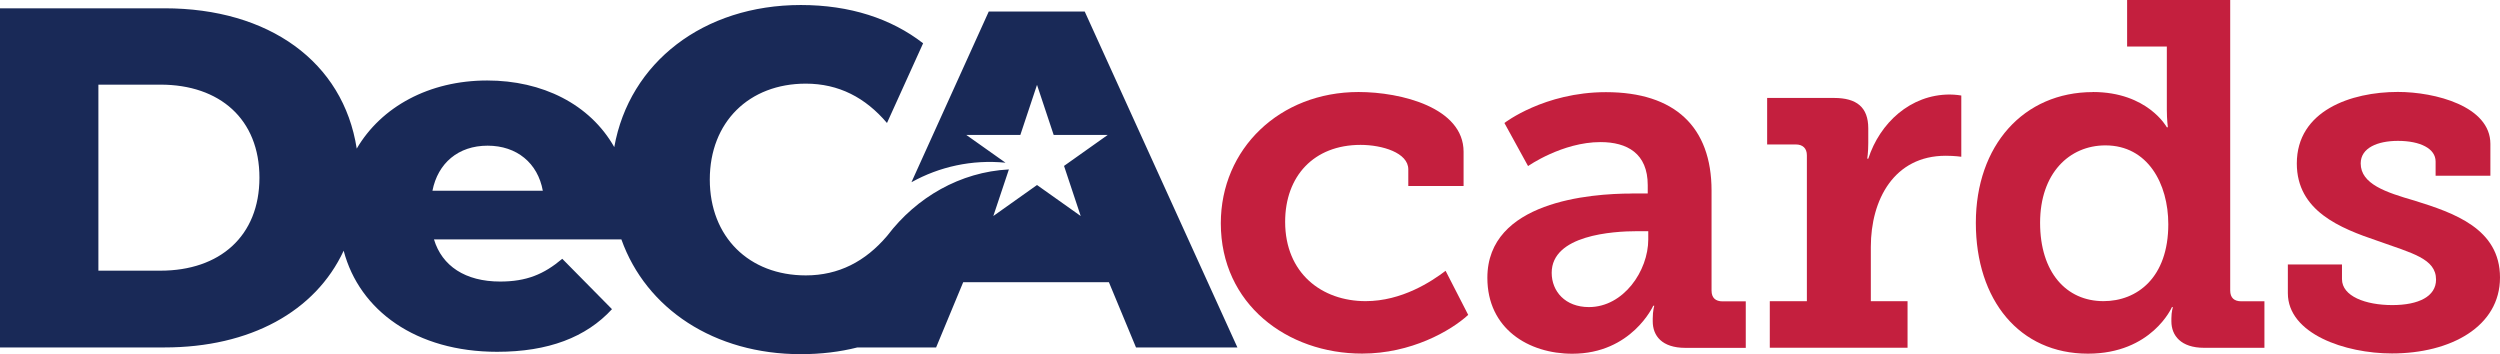 <?xml version="1.0" encoding="UTF-8"?> <svg xmlns="http://www.w3.org/2000/svg" width="240" height="34" viewBox="0 0 240 34" fill="none"><path d="M104.135 1.106H94.921L87.498 17.495C90.177 16.004 93.314 15.303 96.529 15.62L92.764 12.954H97.953L99.553 8.146L101.153 12.954H106.342L102.147 15.928L103.747 20.737L99.553 17.762L95.359 20.737L96.853 16.265C92.179 16.506 87.985 18.944 85.207 22.591L85.151 22.66C83.071 25.098 80.519 26.438 77.354 26.438C71.919 26.438 68.14 22.756 68.14 17.234C68.14 11.711 71.919 8.03 77.354 8.03C80.519 8.03 83.071 9.362 85.151 11.807L88.619 4.156C85.56 1.779 81.577 0.481 76.882 0.481C67.541 0.481 60.421 5.99 58.969 14.122C56.629 9.987 52.046 7.727 46.773 7.727C41.197 7.727 36.601 10.248 34.246 14.266C32.949 5.914 25.794 0.797 15.798 0.797H0V33.354H15.798C23.997 33.354 30.278 29.913 32.992 24.068C34.507 29.824 39.956 33.773 47.725 33.773C52.639 33.773 56.269 32.379 58.751 29.68L53.978 24.844C52.209 26.335 50.538 27.028 48.014 27.028C44.673 27.028 42.431 25.538 41.663 22.983H59.653C62.029 29.652 68.578 34 76.875 34C78.813 34 80.625 33.78 82.31 33.354H89.867L92.468 27.09H106.454L109.056 33.354H118.791L104.142 1.127L104.135 1.106ZM15.41 25.984H9.446V8.126H15.41C21.092 8.126 24.906 11.43 24.906 17.055C24.906 22.68 21.085 25.984 15.41 25.984ZM41.514 18.312C42.036 15.661 43.996 13.985 46.809 13.985C49.621 13.985 51.63 15.661 52.11 18.312H41.514Z" fill="#192957"></path><path d="M130.416 8.833C134.519 8.833 140.504 10.337 140.504 14.569V17.859H135.196V16.258C135.196 14.658 132.686 13.909 130.613 13.909C126.123 13.909 123.374 16.918 123.374 21.293C123.374 26.232 126.898 28.91 131.1 28.91C134.575 28.91 137.423 27.028 138.777 25.998L140.948 30.229C139.256 31.781 135.449 33.945 130.761 33.945C123.571 33.945 117.198 29.192 117.198 21.437C117.198 14.287 122.845 8.833 130.423 8.833H130.416Z" fill="#C41F3E"></path><path d="M156.639 18.573H158.183V17.776C158.183 14.72 156.202 13.641 153.643 13.641C149.978 13.641 146.693 15.942 146.693 15.942L144.423 11.807C144.423 11.807 148.236 8.847 154.172 8.847C160.784 8.847 164.309 12.185 164.309 18.298V27.894C164.309 28.601 164.697 28.931 165.374 28.931H167.594V33.395H161.8C159.53 33.395 158.663 32.221 158.663 30.854V30.573C158.663 29.817 158.811 29.35 158.811 29.35H158.712C158.712 29.35 156.639 33.959 150.943 33.959C146.742 33.959 142.787 31.562 142.787 26.671C142.787 19.335 152.685 18.58 156.639 18.58V18.573ZM152.537 29.48C155.864 29.48 158.233 25.998 158.233 22.989V22.193H157.217C154.806 22.193 148.962 22.57 148.962 26.19C148.962 27.976 150.267 29.48 152.537 29.48Z" fill="#C41F3E"></path><path d="M169.886 28.917H173.46V14.905C173.46 14.246 173.073 13.868 172.396 13.868H169.646V9.403H176.069C178.24 9.403 179.354 10.296 179.354 12.322V13.731C179.354 14.623 179.255 15.235 179.255 15.235H179.354C180.467 11.8 183.407 9.074 187.172 9.074C187.75 9.074 188.285 9.17 188.285 9.17V15.049C188.285 15.049 187.658 14.953 186.791 14.953C181.821 14.953 179.6 19.184 179.6 23.697V28.917H183.125V33.382H169.9V28.917H169.886Z" fill="#C41F3E"></path><path d="M200.918 8.833C206.176 8.833 208.016 12.219 208.016 12.219H208.115C208.115 12.219 208.016 11.512 208.016 10.53V4.465H204.203V0H214.1V27.887C214.1 28.594 214.488 28.924 215.165 28.924H217.385V33.389H211.59C209.37 33.389 208.453 32.214 208.453 30.847V30.566C208.453 29.906 208.601 29.487 208.601 29.487H208.503C208.503 29.487 206.571 33.952 200.445 33.952C193.882 33.952 189.681 28.828 189.681 21.396C189.681 13.964 194.263 8.84 200.925 8.84L200.918 8.833ZM201.933 28.91C205.168 28.91 208.157 26.65 208.157 21.526C208.157 17.625 206.176 13.957 202.123 13.957C198.648 13.957 195.849 16.636 195.849 21.389C195.849 26.142 198.359 28.91 201.933 28.91Z" fill="#C41F3E"></path><path d="M219.62 25.387H224.83V26.795C224.83 28.443 227.1 29.288 229.659 29.288C232.218 29.288 233.86 28.443 233.86 26.843C233.86 24.823 231.541 24.301 228.263 23.127C224.646 21.904 220.494 20.256 220.494 15.695C220.494 10.619 225.704 8.826 230.194 8.826C233.768 8.826 239.077 10.193 239.077 13.813V16.869H233.818V15.503C233.818 14.28 232.373 13.524 230.201 13.524C228.27 13.524 226.627 14.184 226.627 15.688C226.627 17.666 229.038 18.463 231.795 19.26C235.559 20.434 240 21.939 240 26.644C240 31.349 235.27 33.931 229.623 33.931C225.133 33.931 219.634 32.049 219.634 28.148V25.373L219.62 25.387Z" fill="#C41F3E"></path></svg> 